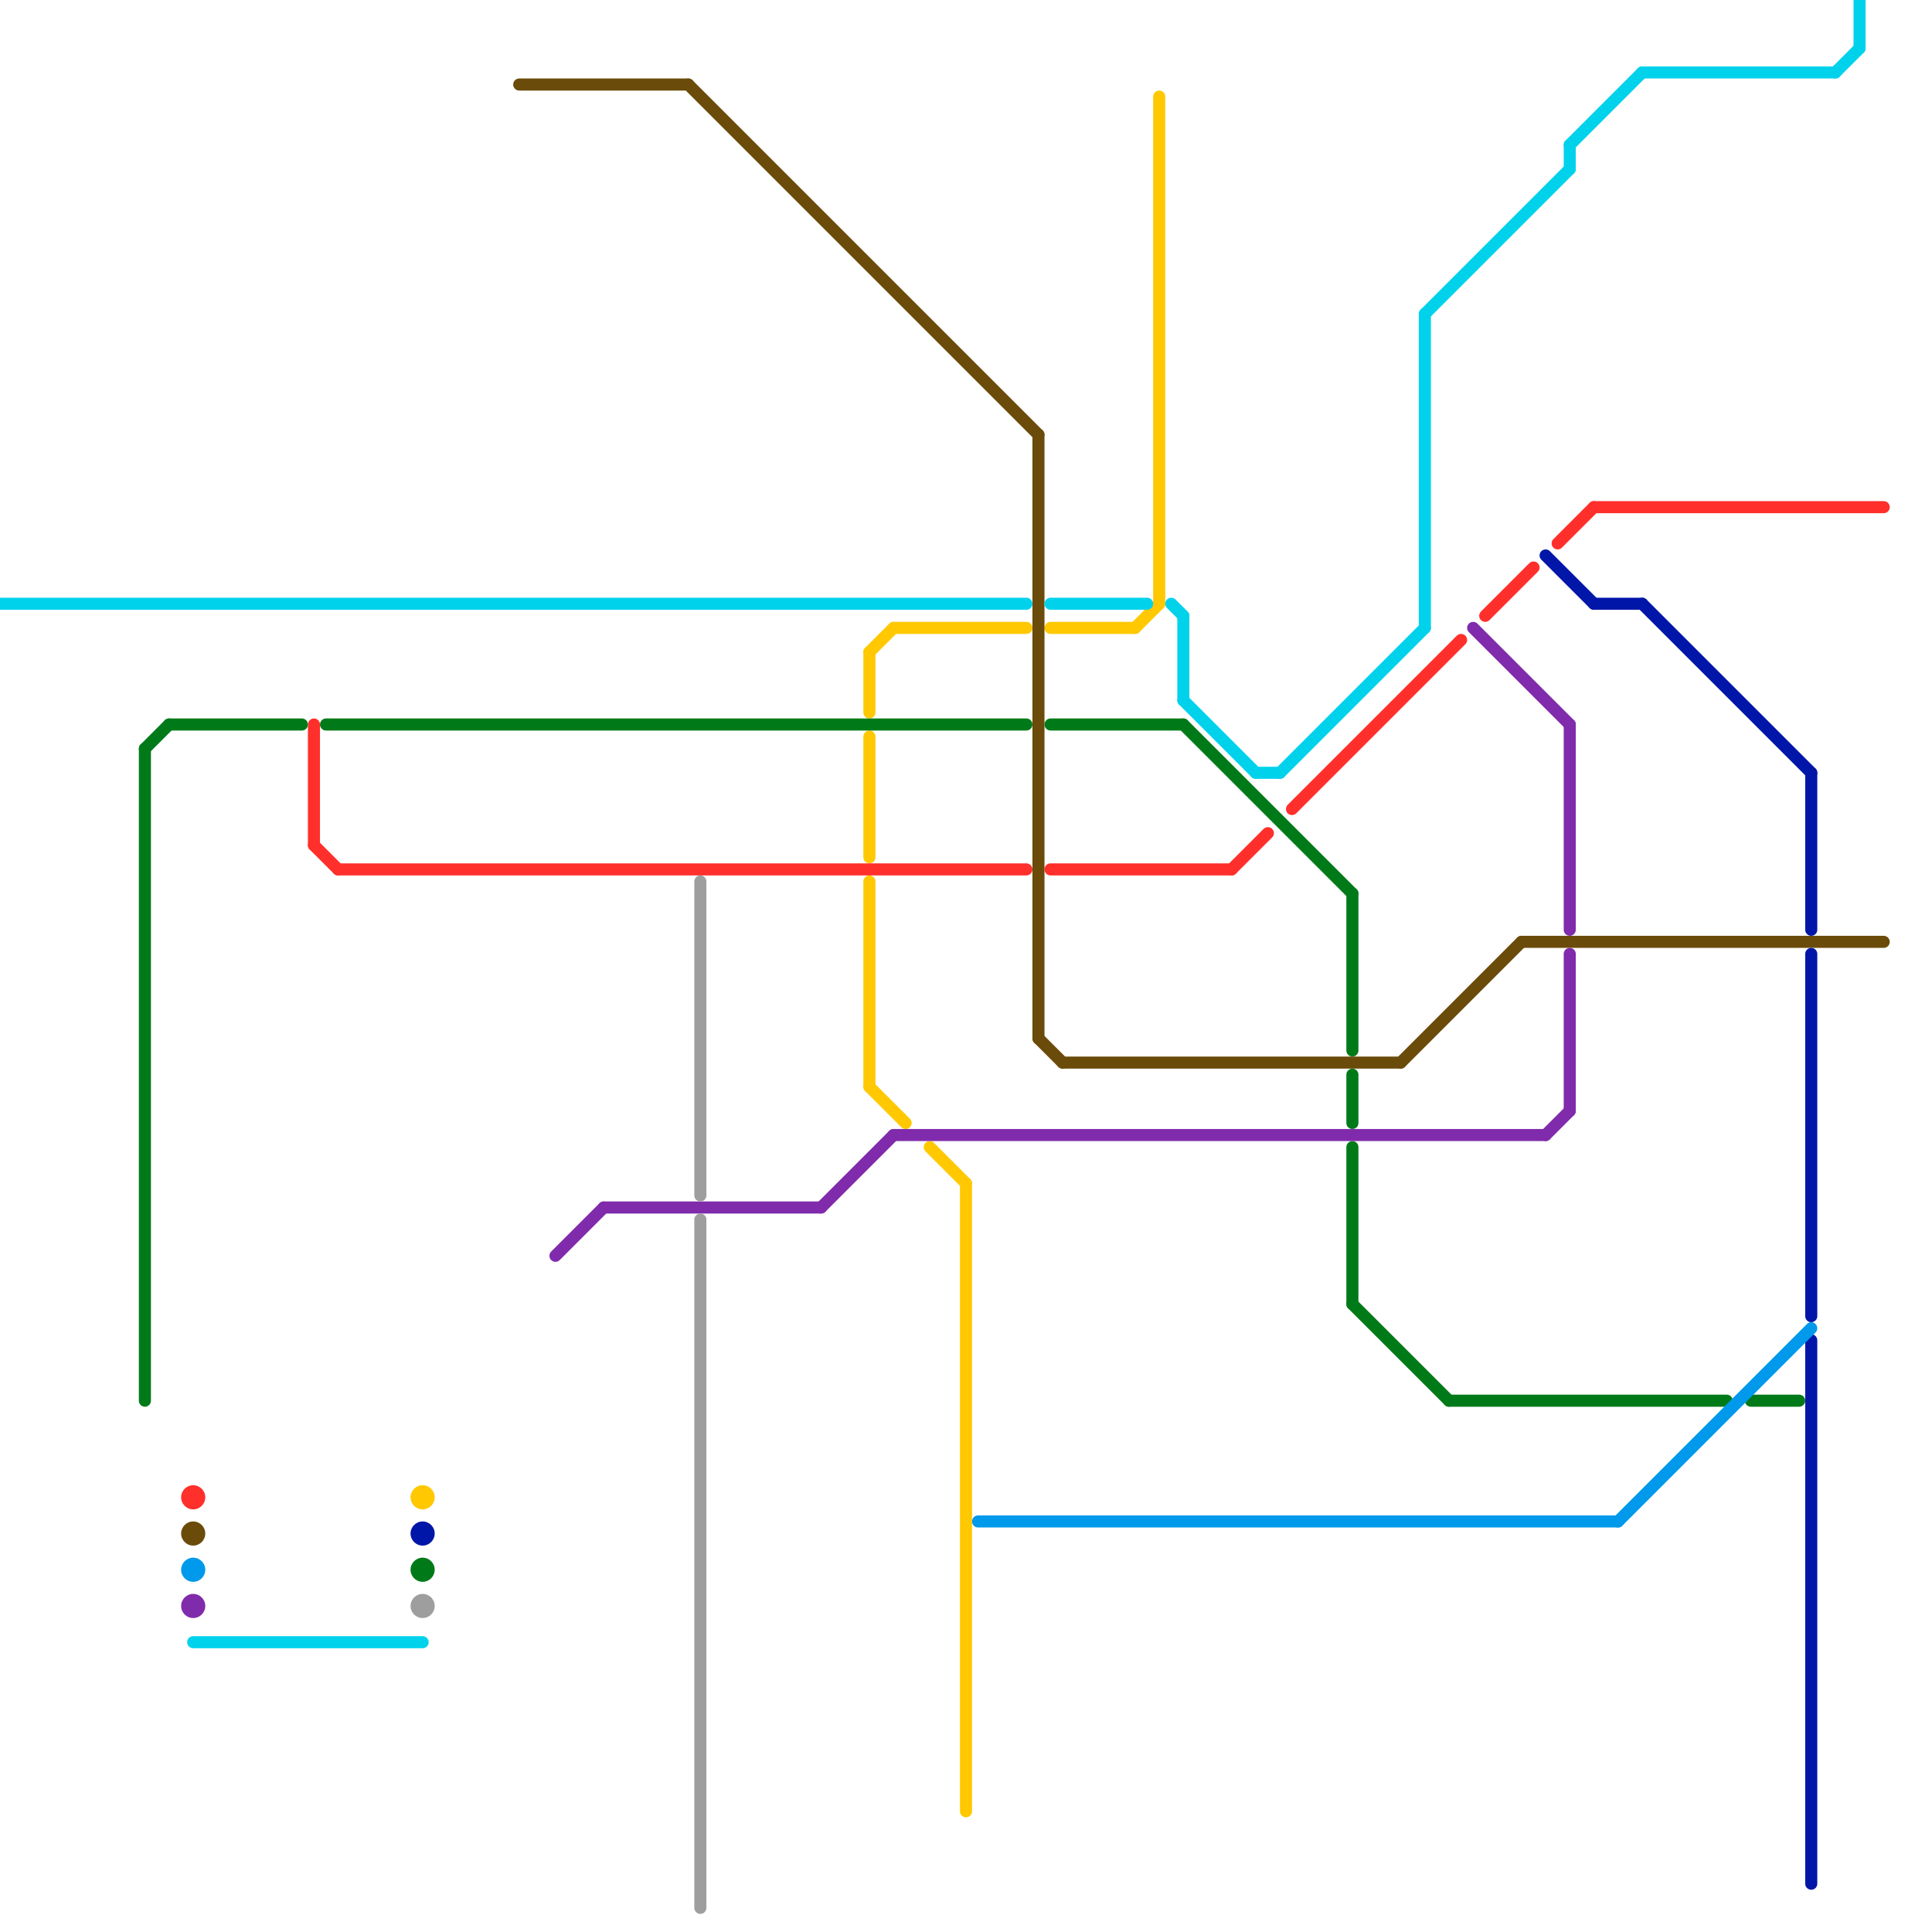 
<svg version="1.1" xmlns="http://www.w3.org/2000/svg" viewBox="0 0 160 160">
<style>text { font: 1px Helvetica; font-weight: 600; white-space: pre; dominant-baseline: central; } line { stroke-width: 1; fill: none; stroke-linecap: round; stroke-linejoin: round; } .c0 { stroke: #ffc800 } .c1 { stroke: #ff2f2b } .c2 { stroke: #6b4b0a } .c3 { stroke: #007a18 } .c4 { stroke: #802bab } .c5 { stroke: #9e9e9e } .c6 { stroke: #0016a8 } .c7 { stroke: #0099eb } .c8 { stroke: #00d2ec }</style><defs><g id="ct-xf"><circle r="0.5" fill="#fff" stroke="#000" stroke-width="0.2"/></g><g id="ct"><circle r="0.5" fill="#fff" stroke="#000" stroke-width="0.1"/></g></defs><line class="c0" x1="72" y1="90" x2="75" y2="93"/><line class="c0" x1="72" y1="61" x2="72" y2="71"/><line class="c0" x1="80" y1="98" x2="80" y2="150"/><line class="c0" x1="96" y1="8" x2="96" y2="50"/><line class="c0" x1="72" y1="54" x2="74" y2="52"/><line class="c0" x1="74" y1="52" x2="85" y2="52"/><line class="c0" x1="72" y1="54" x2="72" y2="59"/><line class="c0" x1="72" y1="73" x2="72" y2="90"/><line class="c0" x1="94" y1="52" x2="96" y2="50"/><line class="c0" x1="87" y1="52" x2="94" y2="52"/><line class="c0" x1="77" y1="95" x2="80" y2="98"/><circle cx="35" cy="124" r="1" fill="#ffc800" /><line class="c1" x1="132" y1="42" x2="156" y2="42"/><line class="c1" x1="107" y1="67" x2="121" y2="53"/><line class="c1" x1="26" y1="60" x2="26" y2="70"/><line class="c1" x1="87" y1="72" x2="102" y2="72"/><line class="c1" x1="123" y1="51" x2="127" y2="47"/><line class="c1" x1="28" y1="72" x2="85" y2="72"/><line class="c1" x1="129" y1="45" x2="132" y2="42"/><line class="c1" x1="102" y1="72" x2="105" y2="69"/><line class="c1" x1="26" y1="70" x2="28" y2="72"/><circle cx="16" cy="124" r="1" fill="#ff2f2b" /><line class="c2" x1="116" y1="88" x2="126" y2="78"/><line class="c2" x1="43" y1="7" x2="57" y2="7"/><line class="c2" x1="86" y1="36" x2="86" y2="86"/><line class="c2" x1="86" y1="86" x2="88" y2="88"/><line class="c2" x1="88" y1="88" x2="116" y2="88"/><line class="c2" x1="126" y1="78" x2="156" y2="78"/><line class="c2" x1="57" y1="7" x2="86" y2="36"/><circle cx="16" cy="127" r="1" fill="#6b4b0a" /><line class="c3" x1="120" y1="116" x2="143" y2="116"/><line class="c3" x1="27" y1="60" x2="85" y2="60"/><line class="c3" x1="112" y1="89" x2="112" y2="93"/><line class="c3" x1="12" y1="62" x2="14" y2="60"/><line class="c3" x1="87" y1="60" x2="98" y2="60"/><line class="c3" x1="145" y1="116" x2="149" y2="116"/><line class="c3" x1="112" y1="108" x2="120" y2="116"/><line class="c3" x1="112" y1="74" x2="112" y2="87"/><line class="c3" x1="98" y1="60" x2="112" y2="74"/><line class="c3" x1="112" y1="95" x2="112" y2="108"/><line class="c3" x1="12" y1="62" x2="12" y2="116"/><line class="c3" x1="14" y1="60" x2="25" y2="60"/><circle cx="35" cy="130" r="1" fill="#007a18" /><line class="c4" x1="122" y1="52" x2="130" y2="60"/><line class="c4" x1="50" y1="100" x2="68" y2="100"/><line class="c4" x1="130" y1="60" x2="130" y2="77"/><line class="c4" x1="46" y1="104" x2="50" y2="100"/><line class="c4" x1="68" y1="100" x2="74" y2="94"/><line class="c4" x1="74" y1="94" x2="128" y2="94"/><line class="c4" x1="128" y1="94" x2="130" y2="92"/><line class="c4" x1="130" y1="79" x2="130" y2="92"/><circle cx="16" cy="133" r="1" fill="#802bab" /><line class="c5" x1="58" y1="73" x2="58" y2="99"/><line class="c5" x1="58" y1="101" x2="58" y2="158"/><circle cx="35" cy="133" r="1" fill="#9e9e9e" /><line class="c6" x1="150" y1="64" x2="150" y2="77"/><line class="c6" x1="150" y1="111" x2="150" y2="156"/><line class="c6" x1="128" y1="46" x2="132" y2="50"/><line class="c6" x1="136" y1="50" x2="150" y2="64"/><line class="c6" x1="150" y1="79" x2="150" y2="109"/><line class="c6" x1="132" y1="50" x2="136" y2="50"/><circle cx="35" cy="127" r="1" fill="#0016a8" /><line class="c7" x1="81" y1="126" x2="134" y2="126"/><line class="c7" x1="134" y1="126" x2="150" y2="110"/><circle cx="16" cy="130" r="1" fill="#0099eb" /><line class="c8" x1="118" y1="26" x2="118" y2="52"/><line class="c8" x1="98" y1="58" x2="104" y2="64"/><line class="c8" x1="98" y1="51" x2="98" y2="58"/><line class="c8" x1="152" y1="6" x2="154" y2="4"/><line class="c8" x1="16" y1="136" x2="35" y2="136"/><line class="c8" x1="0" y1="50" x2="85" y2="50"/><line class="c8" x1="87" y1="50" x2="95" y2="50"/><line class="c8" x1="130" y1="12" x2="136" y2="6"/><line class="c8" x1="136" y1="6" x2="152" y2="6"/><line class="c8" x1="154" y1="0" x2="154" y2="4"/><line class="c8" x1="106" y1="64" x2="118" y2="52"/><line class="c8" x1="97" y1="50" x2="98" y2="51"/><line class="c8" x1="104" y1="64" x2="106" y2="64"/><line class="c8" x1="130" y1="12" x2="130" y2="14"/><line class="c8" x1="118" y1="26" x2="130" y2="14"/>
</svg>
